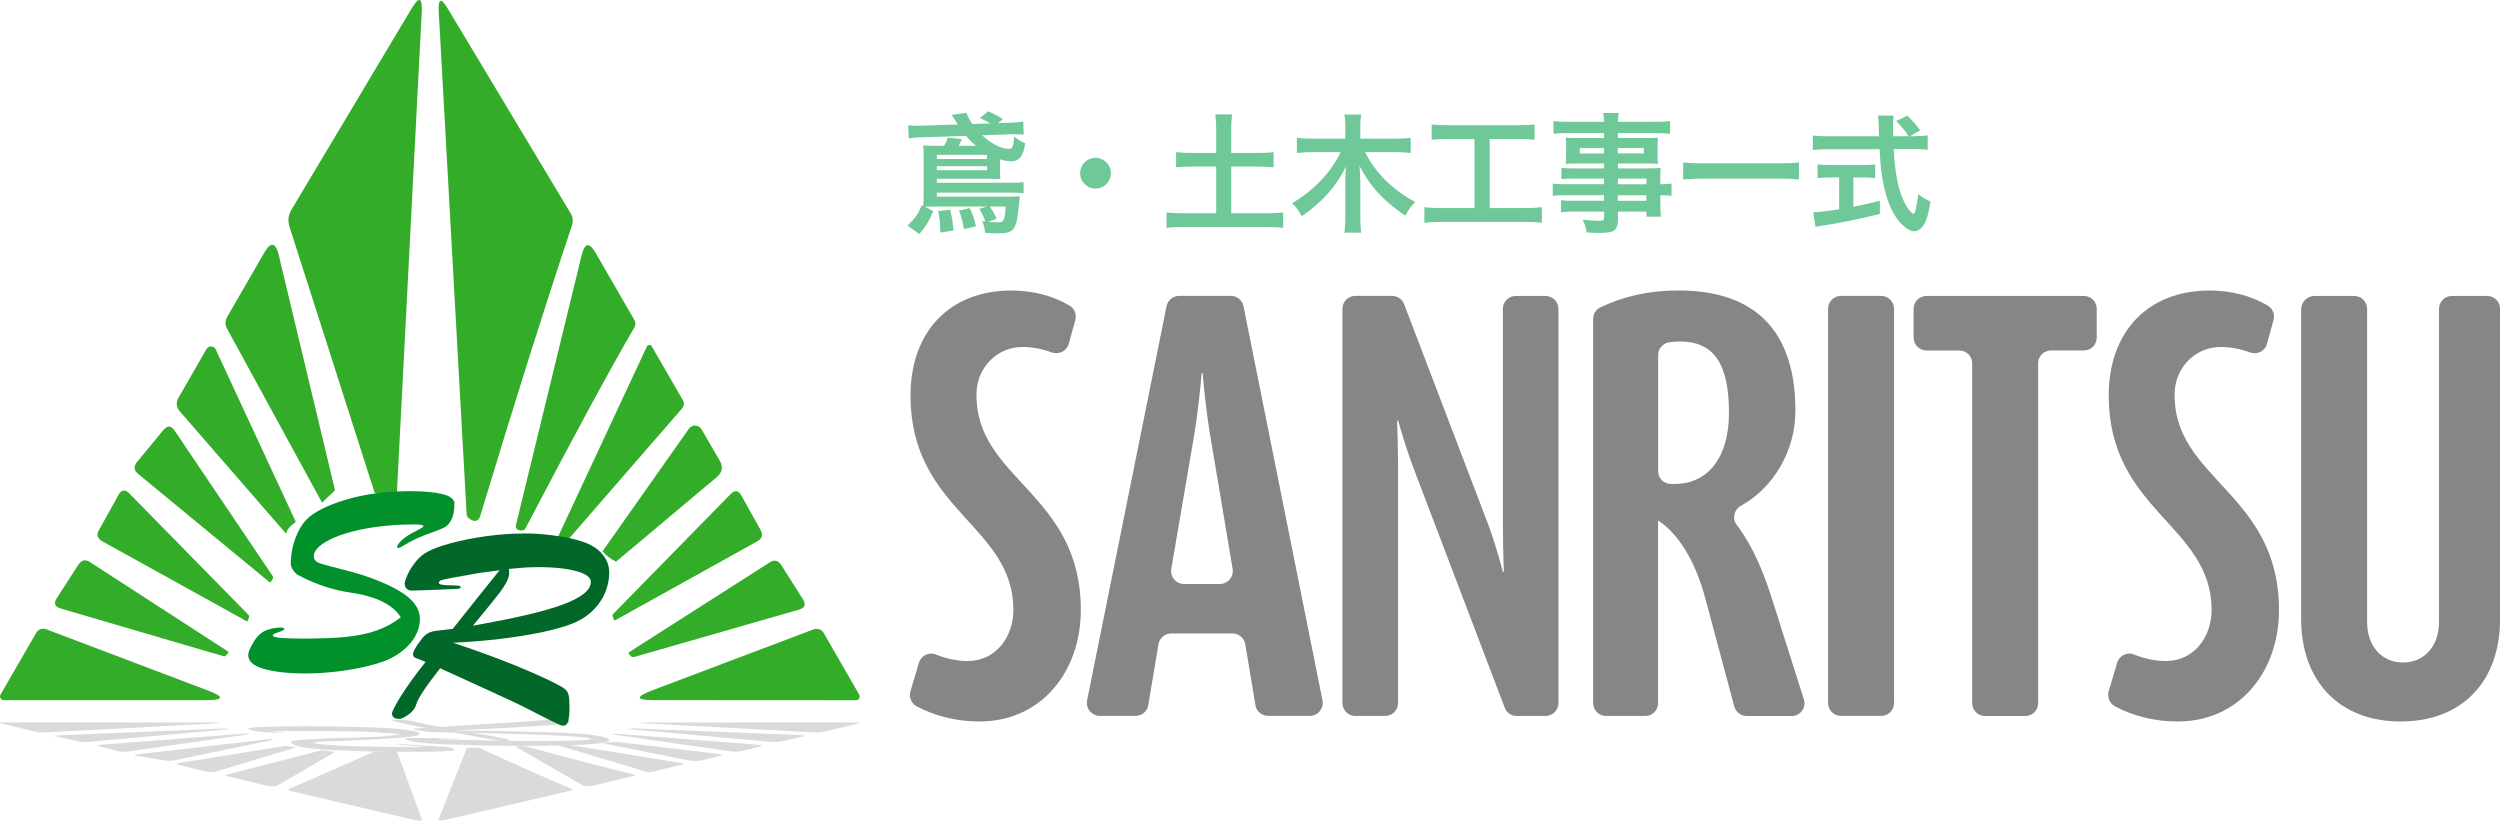 <?xml version="1.0" encoding="UTF-8"?><svg id="uuid-9d284a2e-3600-4dfa-a854-7410de374654" xmlns="http://www.w3.org/2000/svg" width="390" height="128" viewBox="0 0 390 128"><path d="M61.93,117.24c-.51-.06-1.68-.06-3.49,0l-13.27,5.81c-.31.13-.2.26.31.38l18.68,4.38c1.21.29,1.75.26,1.63-.07l-3.87-10.5h0Z" style="fill:#dadada;"/><path d="M72.8,116.75l-4.36,11c-.11.29.38.31,1.43.06l19.13-4.46c.38-.09.45-.18.2-.28-4.23-1.77-9-3.89-14.3-6.34-.09-.04-.2-.06-.31-.08-.43-.04-.94-.03-1.52.04-.16.02-.25.04-.27.07h0Z" style="fill:#dadada;"/><path d="M52.28,117.29l-2.04-.27-14.84,3.81c-.31.08-.29.17.02.25l5.77,1.4c1.05.25,1.81.24,2.3-.05l8.77-5.13h0Z" style="fill:#dadada;"/><path d="M98.96,120.84c-3.69-.89-9.35-2.35-16.98-4.39-.16-.04-.47-.06-.94-.04-.47.02-.65.06-.54.12l10.25,5.9c.47.27,1.19.28,2.17.04l6.04-1.47c.22-.05.22-.11,0-.16h0Z" style="fill:#dadada;"/><path d="M46.15,116.59c-1.01-.1-1.5-.19-1.5-.26l-16.6,2.68c-.56.09-.63.19-.2.3l4.36,1.06c.34.08,1.16.08,1.45,0l12.49-3.77h0Z" style="fill:#dadada;"/><path d="M88.78,116.23l-1.95-.03,14.07,4.22c.16.05.6.05.78,0l4.81-1.17c.29-.07.25-.13-.13-.2l-17.59-2.84h0Z" style="fill:#dadada;"/><path d="M21.38,117.9l4.09.7c.63.11,1.21.1,1.77,0l15.31-3.18c.07-.02.09-.03.02-.05l-.29-.07c-.07-.02-.16-.02-.27,0l-20.45,2.36c-.69.08-.74.17-.18.26h0Z" style="fill:#dadada;"/><path d="M96.1,115.72c-.9.06-1.59.14-2.1.23l13.47,2.68c.49.1,1.54.09,1.97-.01l2.84-.69c.56-.13.4-.25-.45-.36l-15.73-1.85h0Z" style="fill:#dadada;"/><path d="M15.45,116.42l3.02.76c.47.12,1.03.13,1.7.03l18.59-2.66c.09-.01.13-.03.09-.05l-.18-.07s-.13-.02-.25-.01l-22.47,1.74c-.76.06-.94.14-.51.25h0Z" style="fill:#dadada;"/><path d="M118.65,116.42c.4-.1.25-.18-.49-.24l-22.15-1.72c-.11,0-.2,0-.25.01l-.2.07s0,.04.09.05l18.33,2.62c.67.09,1.23.08,1.68-.03l3-.75h0Z" style="fill:#dadada;"/><path d="M12.25,115.66c.47.1,1.07.12,1.79.05l21.5-1.95c.13,0,.13-.02.04-.04l-.36-.06c-.11-.02-.22-.02-.36-.01l-25.42,1.04c-.9.04-1.1.11-.58.23l3.38.73h0Z" style="fill:#dadada;"/><path d="M121.87,115.65l3.38-.75c.51-.12.34-.19-.6-.23l-25.8-1.04c-.13,0-.27,0-.38.02l-.36.06c-.09.02-.09.03.04.04l21.91,1.96c.74.07,1.34.05,1.81-.06h0Z" style="fill:#dadada;"/><path d="M7.19,114.25l25.22-1.34c2.66-.14,2.55-.21-.29-.21H.59c-.45,0-.74.07-.51.12l5.57,1.35c.31.08.96.11,1.54.08h0Z" style="fill:#dadada;"/><path d="M101.73,112.91l25.22,1.34c.58.03,1.23,0,1.54-.08l5.55-1.35c.22-.06-.07-.12-.51-.12h-31.51c-2.84,0-2.95.07-.29.22h0Z" style="fill:#dadada;"/><path d="M58.84,114.22c-1.35-.07-2.92-.12-4.69-.14s-4.04-.04-6.81-.04c-3.19,0-4.78.02-4.78.06,0,.02.06.03.17.04s.27.02.46.03.44.02.75.04h.18c.06.02.12.02.16.03s.07.01.07.02c0,.02-.31.03-.92.03s-1.25-.02-1.92-.06c-.75-.04-1.41-.13-1.96-.26s-.83-.22-.83-.28c0-.13.82-.24,2.46-.3s3.81-.1,6.5-.1c1.46,0,3,.01,4.61.04s3.1.06,4.48.1,2.52.09,3.43.14c1.06.06,2,.14,2.82.24s1.44.2,1.86.32.63.23.63.35c0,.17-.54.32-1.62.45s-2.73.26-4.96.39c-1.55.09-3.32.17-5.29.24s-3.24.12-3.82.15-.87.08-.87.15c0,.11.7.22,2.09.33s3.3.2,5.71.26,5.05.1,7.9.1c.94,0,1.41-.01,1.41-.04,0-.02-.42-.05-1.27-.11-.8-.05-1.47-.11-2.02-.18s-.82-.12-.82-.16c0-.02.08-.02.23-.02.12,0,.44.02.95.07s1.12.09,1.84.14,1.56.09,2.53.14c.91.05,1.54.08,1.9.11s.7.08,1.02.16.47.2.47.35c0,.09-.6.16-1.81.21-1.21.04-2.92.07-5.14.07-3.71,0-7.05-.06-10.01-.19s-5.01-.27-6.15-.44c-.71-.1-1.29-.24-1.74-.42s-.68-.36-.68-.53c0-.05.13-.1.39-.15s.51-.09.74-.1c2.69-.2,5.6-.34,8.7-.4,1.05-.02,2.05-.06,3.01-.1s1.83-.11,2.6-.18,1.35-.16,1.73-.25c-1.11-.12-2.34-.22-3.69-.28Z" style="fill:#dadada;"/><path d="M81.41,112.58c.85-.06,1.8-.13,2.85-.2s1.87-.13,2.46-.17.96-.06,1.1-.06c.43,0,.71.03.84.1s.2.17.2.31c0,.12-.05.21-.16.27s-.33.1-.67.13-1.07.09-2.19.17c-.8.05-1.9.12-3.31.21s-3.14.18-5.19.29-4.27.22-6.64.33c3.17.02,6.04.06,8.61.11,2.57.05,4.76.1,6.58.17s3.17.12,4.06.18c1.09.07,2.03.17,2.81.28s1.35.24,1.73.38.57.28.57.42-.37.28-1.12.4-1.82.21-3.22.28c-.54.03-1.27.05-2.2.08s-1.97.05-3.12.07-2.32.03-3.52.03c-1.99,0-3.99-.02-6.01-.06-2.02-.04-3.86-.09-5.52-.15s-2.87-.13-3.66-.19c-.69-.05-1.31-.13-1.85-.22s-.95-.19-1.25-.28-.44-.16-.44-.19c0-.05.1-.08.3-.11s.48-.04.83-.04c.26,0,.73,0,1.4,0s1.5,0,2.48.01c1.74.01,2.8.02,3.17.02s.57.01.57.03c0,.02-.14.03-.43.03s-.68,0-1.2,0-.94,0-1.28.01-.51.02-.51.05c0,.02.14.04.42.06s.76.03,1.44.05,1.54.04,2.55.06c.95.03,2.64.06,5.06.11-.8-.14-1.91-.33-3.34-.58s-2.74-.48-3.96-.7c-1.49-.02-2.4-.04-2.72-.05s-.63-.02-.92-.03-.55-.04-.76-.07-.54-.09-.97-.17c-.49-.1-.76-.17-.81-.21s.04-.08.25-.09.78-.05,1.69-.1c-1.63-.29-2.91-.53-3.84-.75s-1.4-.34-1.4-.38c0-.08.39-.12,1.18-.12.28,0,.73.03,1.37.09s1.05.14,1.24.23c.26.13,1.5.39,3.72.79l8.7-.56c1.85-.12,3.2-.21,4.05-.26ZM80.76,115.59c.72,0,1.33.02,1.85.02s1,0,1.47,0c2.26,0,4.18-.03,5.74-.09s2.34-.14,2.34-.24c0-.09-.37-.18-1.12-.26s-1.86-.16-3.34-.24-3.36-.15-5.65-.23c-2.29-.07-5.04-.15-8.28-.23.71.12,1.48.25,2.32.4s1.47.25,1.89.33.77.15,1.04.23.4.14.4.19c0,.02,0,.04-.01.05s-.02.03-.03.04c.2,0,.66,0,1.37.02Z" style="fill:#dadada;"/><path d="M61.93,76.84c-.51.43-1.68.45-3.49.02l-13.27-41.46c-.31-.96-.2-1.86.31-2.71L64.16,1.41c1.21-2.04,1.75-1.86,1.63.51l-3.87,74.92h0Z" style="fill:#33ad29;"/><path d="M72.8,80.31L68.44,1.81c-.11-2.08.38-2.22,1.43-.43l19.13,31.86c.38.63.45,1.3.2,2.01-4.23,12.64-9,27.75-14.3,45.29-.09.27-.2.45-.31.54-.43.31-.94.22-1.52-.29-.16-.13-.25-.31-.27-.49h0Z" style="fill:#33ad29;"/><path d="M52.28,76.46l-2.04,1.95-14.84-27.17c-.31-.56-.29-1.23.02-1.77l5.77-10c1.05-1.81,1.81-1.7,2.3.34l8.77,36.65h0Z" style="fill:#33ad29;"/><path d="M98.96,51.08c-3.69,6.33-9.35,16.76-16.98,31.33-.16.31-.47.43-.94.31-.47-.11-.65-.4-.54-.87l10.25-42.09c.47-1.9,1.19-2.01,2.17-.31l6.04,10.47c.22.38.22.78,0,1.16h0Z" style="fill:#33ad29;"/><path d="M46.15,81.42c-1.01.74-1.5,1.36-1.5,1.86l-16.6-19.11c-.56-.65-.63-1.37-.2-2.13l4.36-7.59c.34-.56,1.16-.54,1.45.07l12.49,26.9h0Z" style="fill:#33ad29;"/><path d="M88.78,84.02l-1.95.2,14.07-30.14c.16-.34.6-.36.78-.04l4.81,8.32c.29.49.25.96-.13,1.41l-17.59,20.25h0Z" style="fill:#33ad29;"/><path d="M21.38,72.07l4.09-4.97c.63-.76,1.21-.74,1.77.07l15.31,22.71c.07.11.09.25.02.38l-.29.49c-.07.11-.16.13-.27.04l-20.45-16.85c-.69-.56-.74-1.19-.18-1.88h0Z" style="fill:#33ad29;"/><path d="M96.1,87.62c-.9-.45-1.59-.98-2.1-1.63l13.47-19.11c.49-.69,1.54-.65,1.97.09l2.84,4.9c.56.96.4,1.81-.45,2.55l-15.73,13.2h0Z" style="fill:#33ad29;"/><path d="M15.45,82.68l3.02-5.46c.47-.83,1.03-.92,1.7-.25l18.59,18.95c.09.09.13.2.09.36l-.18.51c-.04.13-.13.16-.25.09l-22.47-12.44c-.76-.43-.94-1.01-.51-1.77h0Z" style="fill:#33ad29;"/><path d="M118.65,82.68c.4.74.25,1.32-.49,1.75l-22.15,12.31c-.11.07-.2.02-.25-.09l-.2-.51c-.02-.13,0-.27.09-.36l18.33-18.71c.67-.67,1.23-.58,1.68.25l3,5.37h0Z" style="fill:#33ad29;"/><path d="M12.25,88.07c.47-.72,1.07-.85,1.79-.38l21.5,13.92c.13.07.13.16.04.27l-.36.4c-.11.11-.22.13-.36.09l-25.42-7.45c-.9-.27-1.1-.81-.58-1.61l3.38-5.24h0Z" style="fill:#33ad29;"/><path d="M121.87,88.14l3.38,5.33c.51.83.34,1.36-.6,1.63l-25.8,7.41c-.13.02-.27,0-.38-.11l-.36-.4c-.09-.11-.09-.2.04-.27l21.91-13.99c.74-.47,1.34-.34,1.81.4h0Z" style="fill:#33ad29;"/><path d="M7.19,98.16l25.22,9.55c2.66,1.01,2.55,1.52-.29,1.52H.59c-.45,0-.74-.49-.51-.87l5.57-9.64c.31-.54.96-.78,1.54-.56h0Z" style="fill:#33ad29;"/><path d="M101.73,107.7l25.22-9.53c.58-.2,1.23.02,1.54.56l5.55,9.64c.22.4-.07.87-.51.87l-31.51-.02c-2.84,0-2.95-.49-.29-1.52h0Z" style="fill:#33ad29;"/><path d="M62.53,96.32c-.38-.66-.96-1.26-1.73-1.79s-1.64-.96-2.6-1.28-1.97-.56-3.01-.72c-3.11-.43-6.01-1.37-8.7-2.83-.23-.12-.48-.36-.74-.73s-.39-.73-.39-1.08c0-1.27.23-2.54.68-3.81s1.04-2.27,1.74-2.99c1.14-1.19,3.19-2.24,6.15-3.13s6.3-1.34,10.01-1.34c2.22,0,3.93.16,5.14.47,1.21.32,1.81.81,1.81,1.47,0,1.08-.16,1.91-.47,2.5s-.65.98-1.02,1.18-1,.46-1.9.79c-.97.32-1.81.65-2.53.99s-1.33.68-1.84.99-.82.47-.95.47c-.15,0-.23-.06-.23-.17,0-.24.27-.61.82-1.11s1.22-.93,2.02-1.31c.85-.42,1.27-.68,1.27-.8,0-.19-.47-.28-1.41-.28-2.85,0-5.48.24-7.9.71s-4.32,1.1-5.71,1.88-2.09,1.57-2.09,2.37c0,.5.29.86.87,1.07s1.85.56,3.82,1.05c1.97.49,3.73,1.05,5.29,1.68,2.23.89,3.89,1.82,4.96,2.78s1.62,2.04,1.62,3.24c0,.82-.21,1.64-.63,2.47s-1.04,1.59-1.86,2.28-1.75,1.26-2.82,1.7c-.91.36-2.05.7-3.43,1.01s-2.87.56-4.48.74-3.14.27-4.61.27c-2.69,0-4.86-.24-6.5-.71s-2.46-1.19-2.46-2.16c0-.43.28-1.1.83-2.02.55-.91,1.21-1.53,1.96-1.84.66-.24,1.3-.38,1.92-.42s.92.03.92.2c0,.04-.02.09-.07.13s-.1.08-.16.11l-.18.09c-.31.12-.56.2-.75.27s-.35.13-.46.19-.17.15-.17.27c0,.3,1.59.45,4.78.45,2.77,0,5.04-.09,6.81-.28s3.33-.52,4.69-1.01c1.35-.49,2.59-1.17,3.69-2.03Z" style="fill:#01902a;"/><path d="M77.36,108.22l-8.7-3.97c-2.22,2.83-3.46,4.7-3.72,5.61-.18.65-.6,1.19-1.24,1.63s-1.1.66-1.37.66c-.78,0-1.18-.28-1.18-.84,0-.32.47-1.23,1.4-2.73s2.21-3.28,3.84-5.32c-.91-.35-1.47-.58-1.69-.69s-.3-.33-.25-.66.32-.83.81-1.52c.43-.6.75-1.01.97-1.22s.47-.37.76-.5.6-.2.92-.25,1.23-.15,2.72-.32c1.22-1.54,2.54-3.2,3.96-4.98,1.42-1.78,2.54-3.17,3.34-4.16-2.42.3-4.1.55-5.06.76-1.02.19-1.87.34-2.55.46s-1.17.23-1.44.32-.42.23-.42.4c0,.16.17.27.51.32s.77.09,1.28.09.92.02,1.2.05.43.12.43.25c0,.14-.19.23-.57.25s-1.44.07-3.17.14c-.99.03-1.81.06-2.48.09s-1.14.04-1.4.04c-.35,0-.63-.1-.83-.3s-.3-.47-.3-.8c0-.24.15-.7.44-1.36s.71-1.33,1.25-2.01,1.15-1.2,1.85-1.57c.78-.45,2-.9,3.66-1.35,1.65-.45,3.49-.82,5.52-1.1s4.03-.42,6.01-.42c1.2,0,2.37.06,3.52.19s2.19.29,3.12.47,1.67.37,2.2.56c1.4.43,2.47,1.09,3.22,1.96s1.12,1.84,1.12,2.89-.19,2.02-.57,2.99-.95,1.87-1.73,2.7c-.78.83-1.71,1.5-2.81,2.02-.89.43-2.25.87-4.06,1.32s-4.01.84-6.58,1.19-5.44.6-8.61.76c2.37.78,4.58,1.56,6.64,2.34s3.79,1.48,5.19,2.09,2.51,1.11,3.31,1.5c1.12.55,1.85.94,2.19,1.19s.56.56.67.95.16,1.03.16,1.92c0,1.01-.07,1.75-.2,2.23s-.41.72-.84.72c-.14,0-.5-.14-1.1-.42s-1.41-.69-2.46-1.23-2-1.02-2.85-1.45-2.2-1.05-4.05-1.89ZM79.39,88.74c.02.1.03.19.03.28s.01.21.01.37c0,.4-.13.87-.4,1.39s-.62,1.06-1.04,1.62-1.05,1.34-1.89,2.37-1.61,1.97-2.32,2.84c3.23-.58,5.99-1.13,8.28-1.66s4.17-1.07,5.65-1.61,2.59-1.11,3.34-1.7,1.12-1.22,1.12-1.87c0-.72-.78-1.28-2.34-1.69s-3.47-.61-5.74-.61c-.46,0-.95.01-1.47.03s-1.13.06-1.85.13-1.17.1-1.37.12Z" style="fill:#01682a;"/><path d="M152.27,22.75c-.61-.5-1.03-.91-1.57-1.55l-6.97.22c-.83.04-1.33.08-1.97.16l-.08-2.04c.61.06,1.07.08,1.61.08.14,0,.38,0,.52-.02l5.62-.18c-.6-.97-.73-1.13-1.01-1.49l2.34-.34c.2.6.5,1.15.93,1.75l2.82-.08q-.89-.5-1.65-.85l1.31-1.05c1.13.52,1.45.69,2.28,1.21l-.75.64,1.67-.06c1.21-.04,1.67-.08,2.26-.18l.06,2.03c-.46-.06-.64-.06-1.41-.06-.28,0-.62,0-.79.02l-4.29.14c1.41,1.31,3.04,2.13,4.21,2.13.52,0,.69-.4.81-1.93.52.44,1.05.75,1.71,1.05-.3,2.03-.93,2.82-2.2,2.82-.44,0-1.01-.1-1.73-.32v1.85c0,.48.02.87.06,1.23-.56-.02-1.09-.04-1.63-.04h-8.28v.62h11.82c.87,0,1.23-.02,1.71-.1v1.73c-.48-.06-.95-.08-1.75-.08h-11.78v.62h11.28c.68,0,1.19-.02,1.67-.08,0,.14-.08.73-.18,1.73-.38,3.63-.75,4.07-3.34,4.07-.36,0-1.05-.02-1.89-.06-.12-.85-.22-1.25-.46-1.83.24.04.32.04.48.06-.24-.75-.52-1.35-.95-1.99l1.21-.36h-7.76c-.6,0-1.53.02-1.93.02l1.31.69c-.69,1.63-1.15,2.38-2.18,3.59l-1.83-1.33c1.19-1.15,1.61-1.77,2.22-3.18l.22.12c.04-.3.06-1.29.06-1.89v-5.84c0-.62-.02-1.21-.06-1.71.56.04,1.19.06,1.95.06h1.31c.3-.52.44-.85.56-1.29l2.22.24c-.2.46-.3.67-.52,1.05h2.74ZM153.97,24.8v-.64h-7.82v.64h7.82ZM146.15,26.55h7.82v-.62h-7.82v.62ZM148.22,32.72c.32,1.31.38,1.67.54,3.24l-2.07.32c-.02-1.37-.08-1.97-.32-3.36l1.85-.2ZM151.29,32.46c.46,1.01.6,1.43.97,2.84l-1.89.44c-.3-1.55-.38-1.87-.77-2.88l1.69-.4ZM154.41,32.23c.48.7.75,1.17,1.05,1.89l-1.33.5c.5.04,1.13.06,1.41.06,1.09,0,1.15-.12,1.35-2.46h-2.48Z" style="fill:#6fc898;"/><path d="M173.3,27.02c0,1.33-1.07,2.4-2.4,2.4s-2.4-1.07-2.4-2.4,1.07-2.4,2.4-2.4,2.4,1.07,2.4,2.4Z" style="fill:#6fc898;"/><path d="M189.73,20.21c0-.87-.04-1.61-.14-2.36h2.62c-.1.72-.14,1.45-.14,2.36v3.65h4.01c1.15,0,1.83-.04,2.6-.12v2.36c-.78-.08-1.53-.12-2.6-.12h-4.01v7.29h5.28c1.15,0,2.1-.04,2.82-.12v2.4c-.8-.1-1.69-.14-2.82-.14h-12.49c-1.15,0-2.07.04-2.88.14v-2.4c.75.08,1.67.12,2.88.12h4.87v-7.29h-3.64c-1.07,0-1.86.04-2.62.12v-2.36c.71.08,1.53.12,2.62.12h3.64v-3.65Z" style="fill:#6fc898;"/><path d="M212.93,23.71c1.73,3.34,4.21,5.82,7.84,7.8-.77.83-.95,1.07-1.55,2.14-1.81-1.27-2.9-2.18-3.89-3.2-1.35-1.41-2.26-2.7-3.26-4.57.1.91.14,1.65.14,2.28v5.64c0,.97.04,1.77.14,2.5h-2.62c.1-.77.14-1.53.14-2.52v-5.6c0-.5.04-1.41.1-2.2-1.51,3.1-3.67,5.52-6.91,7.76-.48-.91-.89-1.47-1.49-2.05,3.34-1.93,6.14-4.88,7.57-7.96h-4.41c-.9,0-1.65.04-2.42.14v-2.38c.76.1,1.45.14,2.42.14h5.14v-1.89c0-.79-.04-1.31-.14-1.87h2.62c-.1.56-.14,1.09-.14,1.85v1.91h5.42c1.03,0,1.77-.04,2.44-.14v2.38c-.75-.1-1.57-.14-2.44-.14h-4.69Z" style="fill:#6fc898;"/><path d="M225.94,21.68c-1.11,0-1.81.04-2.6.12v-2.38c.7.08,1.39.12,2.62.12h10.84c1.19,0,1.83-.04,2.6-.12v2.38c-.83-.08-1.49-.12-2.58-.12h-4.43v10.78h5.4c1.17,0,1.93-.04,2.74-.14v2.44c-.75-.1-1.65-.14-2.74-.14h-12.85c-1.05,0-1.89.04-2.74.14v-2.44c.83.1,1.55.14,2.78.14h5.04v-10.78h-4.07Z" style="fill:#6fc898;"/><path d="M250.21,27.86h-4.77c-.73,0-1.31.02-1.85.08v-1.75c.48.06,1.01.08,1.89.08h4.74v-.77h-4.27c-.72,0-1.23.02-1.69.06.04-.42.06-.85.06-1.35v-1.33c0-.56-.02-.93-.06-1.41.52.04.95.06,1.71.06h4.25v-.77h-5.52c-.99,0-1.65.04-2.36.12v-2c.62.08,1.31.12,2.48.12h5.4c-.02-.7-.04-.93-.12-1.37h2.44c-.1.44-.12.64-.14,1.37h5.66c1.17,0,1.83-.04,2.48-.12v2c-.69-.08-1.39-.12-2.36-.12h-5.78v.77h4.55c.76,0,1.21-.02,1.69-.06-.04.44-.06.79-.06,1.41v1.33c0,.6.02.91.06,1.35-.44-.04-.97-.06-1.61-.06h-4.63v.77h4.51c1.19,0,1.59-.02,2.16-.06-.06.5-.06.79-.06,1.83v.7c.87,0,1.35-.04,1.75-.1v1.91c-.48-.06-.87-.1-1.75-.1v1.17c0,1.05.02,1.59.1,2.18h-2.26v-.79h-4.45v1.13c0,1.81-.5,2.2-2.96,2.2-.48,0-1.29-.04-1.93-.08-.12-.81-.24-1.21-.62-2,1.09.12,1.83.18,2.56.18.62,0,.79-.1.79-.46v-.97h-4.74c-.9,0-1.39.02-1.99.1v-1.87c.54.06.89.08,1.91.08h4.81v-.87h-5.78c-1.15,0-1.69.02-2.22.1v-1.91c.52.08,1.03.1,2.18.1h5.82v-.89ZM246.44,23.11v.83h3.77v-.83h-3.77ZM252.38,23.93h4.05v-.83h-4.05v.83ZM256.84,28.75v-.89h-4.45v.89h4.45ZM252.38,31.33h4.45v-.87h-4.45v.87Z" style="fill:#6fc898;"/><path d="M280.64,28c-.93-.1-1.86-.14-3.06-.14h-11.92c-1.13,0-2.18.06-3.08.14v-2.66c.87.1,1.77.14,3.08.14h11.92c1.35,0,2.28-.04,3.06-.14v2.66Z" style="fill:#6fc898;"/><path d="M298.77,21.23c.95,0,1.45-.02,1.95-.12v2.26c-.56-.08-1.35-.12-2.36-.12h-2.94c.18,3.51.62,5.9,1.41,7.76.38.89.78,1.57,1.21,2,.2.2.4.36.46.36.24,0,.48-.97.75-3.06.85.6,1.19.81,1.91,1.13-.3,1.93-.64,3.06-1.15,3.79-.38.54-.87.85-1.39.85-.76,0-1.79-.76-2.68-1.95-1.03-1.43-1.79-3.46-2.24-6.06-.28-1.63-.32-1.99-.48-4.79h-8.06c-.89,0-1.61.04-2.36.12v-2.26c.62.08,1.37.12,2.36.12h7.98q-.06-1.05-.06-1.65c0-.5-.06-1.21-.12-1.57h2.44c-.06.5-.08,1.05-.08,1.63,0,.34,0,.93.02,1.59h2.38c-.56-.91-1.03-1.47-1.91-2.38l1.75-.83c.87.87,1.11,1.13,1.99,2.28l-1.63.93h.85ZM285.57,27.68c-.76,0-1.47.04-2.03.1v-2.13c.5.06,1.19.1,2.08.1h4.88c.89,0,1.53-.04,2.03-.1v2.13c-.58-.06-1.25-.1-2.01-.1h-1.39v4.57c1.41-.28,2.2-.44,4.13-.93v2.06c-3.4.83-6.59,1.47-9.29,1.87-.18.04-.4.08-.75.14l-.36-2.28c.85,0,1.79-.12,4.05-.46v-4.98h-1.33Z" style="fill:#6fc898;"/><path d="M152.79,112.55c-3.48,0-6.85-.8-9.77-2.35-.85-.45-1.26-1.44-.99-2.36l1.32-4.44c.33-1.12,1.56-1.74,2.64-1.3,1.58.65,3.36,1.02,4.96,1.02,4.38,0,7.14-3.74,7.14-7.96,0-13.26-16.05-15.45-16.05-33.46,0-9.91,6.07-16.38,15.74-16.38,3.39,0,6.5.84,9.05,2.34.79.46,1.16,1.4.92,2.28l-1.03,3.71c-.32,1.16-1.58,1.74-2.7,1.31-1.37-.52-2.91-.82-4.48-.83-3.96-.02-7.1,3.17-7.2,7.13-.36,13.49,16.27,15.52,16.27,33.9,0,9.59-6.14,17.39-15.82,17.39Z" style="fill:#868686;"/><path d="M195.85,110.01l-1.59-9.51c-.16-.97-1-1.68-1.98-1.68h-9.57c-.98,0-1.82.71-1.99,1.68l-1.59,9.51c-.16.97-1,1.67-1.98,1.67h-5.56c-1.29,0-2.25-1.18-2-2.44l12.39-61.47c.19-.94,1.01-1.61,1.97-1.61h8.07c.96,0,1.79.68,1.97,1.62l12.32,61.48c.25,1.25-.71,2.42-1.99,2.42h-6.49c-.99,0-1.83-.71-1.99-1.68ZM188.76,67.77c-.54-3.28-.92-6.86-1.15-9.59h-.15c-.23,2.73-.61,6.32-1.15,9.59l-3.59,20.98c-.21,1.23.73,2.35,1.98,2.35h5.6c1.25,0,2.2-1.12,1.99-2.35l-3.52-20.97Z" style="fill:#868686;"/><path d="M236.6,111.69c-.83,0-1.57-.51-1.86-1.28l-14.18-37.25c-1-2.65-1.77-5.15-2.46-7.57h-.15c.08,2.42.15,5.23.15,7.64v36.44c0,1.11-.9,2.02-2.02,2.02h-4.64c-1.11,0-2.02-.9-2.02-2.02v-61.5c0-1.11.9-2.01,2.01-2.01h5.74c.84,0,1.58.52,1.88,1.3l13.17,34.51c.92,2.5,1.61,4.91,2.23,7.25h.15c-.08-2.34-.15-4.91-.15-7.33v-33.7c0-1.12.91-2.02,2.02-2.02h4.63c1.11,0,2.02.9,2.02,2.02v61.5c0,1.11-.9,2-2,2h-4.54Z" style="fill:#868686;"/><path d="M272.48,111.69c-.9,0-1.69-.61-1.93-1.48l-4.52-16.85c-1.3-4.91-3.69-9.75-7.37-12.17v28.5c0,1.11-.9,2-2,2h-6.12c-1.11,0-2.01-.9-2.01-2.01v-59.93c0-.76.42-1.47,1.11-1.8,3.68-1.74,7.64-2.64,12.17-2.64,12.82,0,18.27,7.18,18.27,18.72,0,6.4-3.45,12.08-8.51,14.88-1.06.59-1.4,1.98-.66,2.95,2.49,3.26,4.15,7.29,5.48,11.43l5.01,15.81c.41,1.29-.55,2.6-1.9,2.6h-7.03ZM262.05,53.27c-.57,0-1.15.06-1.72.15-.96.16-1.66,1-1.66,1.98v18.09c0,1.06.83,1.96,1.89,2,.2,0,.42.01.64.01,5.3,0,8.52-4.21,8.52-11.08,0-7.72-2.38-11.15-7.68-11.15Z" style="fill:#868686;"/><path d="M285.18,109.68v-61.52c0-1.1.89-2,2-2h6.29c1.11,0,2,.9,2,2v61.51c0,1.11-.9,2.01-2.01,2.01h-6.27c-1.11,0-2.01-.9-2.01-2.01Z" style="fill:#868686;"/><path d="M317.95,56.67v53.03c0,1.1-.89,2-2,2h-6.29c-1.1,0-2-.9-2-2v-53.03c0-1.1-.89-1.99-1.99-1.99h-5.12c-1.12,0-2.03-.91-2.03-2.03v-4.48c0-1.1.89-2,2-2h24.58c1.1,0,1.99.89,1.99,1.99v4.52c0,1.1-.89,1.99-1.99,1.99h-5.15c-1.1,0-2,.89-2,2Z" style="fill:#868686;"/><path d="M339.71,112.55c-3.48,0-6.84-.8-9.75-2.34-.86-.46-1.28-1.46-1-2.39l1.31-4.42c.33-1.12,1.56-1.75,2.64-1.3,1.58.65,3.36,1.02,4.96,1.02,4.38,0,7.14-3.74,7.14-7.96,0-13.26-16.05-15.45-16.05-33.46,0-9.91,6.07-16.38,15.74-16.38,3.39,0,6.51.84,9.06,2.34.78.46,1.15,1.4.91,2.27l-1.03,3.72c-.32,1.17-1.58,1.74-2.71,1.31-1.36-.52-2.9-.82-4.48-.83-3.96-.02-7.1,3.17-7.2,7.14-.36,13.49,16.27,15.52,16.27,33.89,0,9.59-6.14,17.39-15.82,17.39Z" style="fill:#868686;"/><path d="M374.49,112.55c-9.52,0-15.51-6.24-15.51-15.99v-48.3c0-1.15.93-2.09,2.09-2.09h6.18c1.12,0,2.02.9,2.02,2.02v48.92c0,3.51,2.15,6.24,5.6,6.24s5.61-2.73,5.61-6.24v-48.92c0-1.11.9-2.02,2.02-2.02h5.51c1.1,0,2,.89,2,2v48.39c0,9.75-5.91,15.99-15.51,15.99Z" style="fill:#868686;"/></svg>